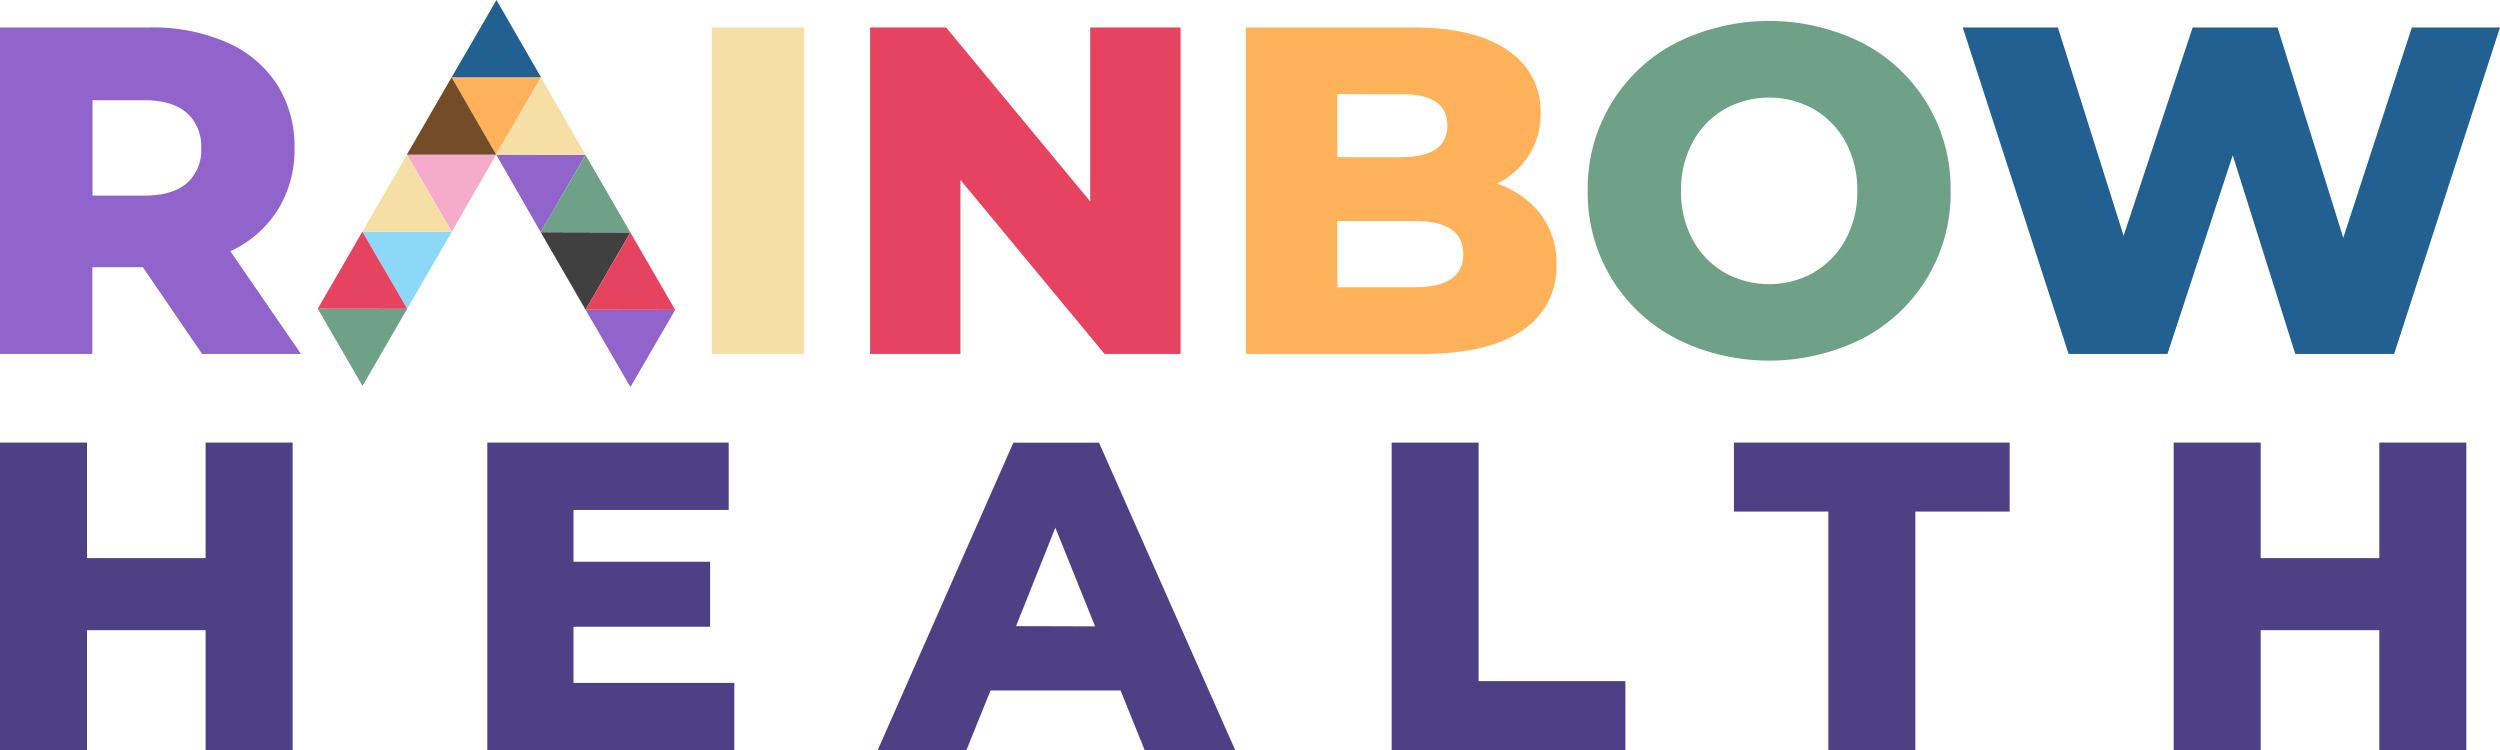 <?xml version="1.0" encoding="UTF-8"?> <svg xmlns="http://www.w3.org/2000/svg" id="Layer_1" data-name="Layer 1" viewBox="0 0 445.35 133.63"><defs><style>.cls-1{fill:#9164cc;}.cls-2{fill:#f6dfa4;}.cls-3{fill:#e54360;}.cls-4{fill:#ffb259;}.cls-5{fill:#6fa088;}.cls-6{fill:#236092;}.cls-7{fill:#404041;}.cls-8{fill:#f5accc;}.cls-9{fill:#754c28;}.cls-10{fill:#8dd7f7;}.cls-11{fill:#4d4084;}</style></defs><path class="cls-1" d="M25.45,47.6h-9V63.05H0V4.89H26.61A33,33,0,0,1,40.32,7.51a20.34,20.34,0,0,1,9,7.48,20.54,20.54,0,0,1,3.15,11.42,20.23,20.23,0,0,1-3,11,19.85,19.85,0,0,1-8.43,7.35L53.62,63.05H36Zm7.81-27.5c-1.72-1.5-4.26-2.25-7.64-2.25H16.48v17h9.14c3.38,0,5.92-.73,7.64-2.2a7.78,7.78,0,0,0,2.58-6.27A7.91,7.91,0,0,0,33.26,20.1Z"></path><path class="cls-2" d="M126.81,4.89h16.45V63.05H126.81Z"></path><path class="cls-3" d="M210.31,4.89V63.05H196.77l-25.68-31v31H155V4.89h13.54l25.67,31v-31Z"></path><path class="cls-4" d="M274.45,38.17a14.28,14.28,0,0,1,2.82,8.93,13.42,13.42,0,0,1-6.15,11.8q-6.15,4.16-17.78,4.15h-31.4V4.89h29.74q11.13,0,16.95,4.11a12.92,12.92,0,0,1,5.82,11.1,13.78,13.78,0,0,1-2,7.43,14.21,14.21,0,0,1-5.77,5.19A16.38,16.38,0,0,1,274.45,38.17Zm-36.23-21.4V28h11.3q8.31,0,8.31-5.65t-8.31-5.57Zm22.44,28.5q0-5.9-8.65-5.9H238.22v11.8H252Q260.65,51.17,260.66,45.27Z"></path><path class="cls-5" d="M298.58,60.31A29.09,29.09,0,0,1,282.84,34,29.09,29.09,0,0,1,298.58,7.63a37.17,37.17,0,0,1,33.15,0A29.12,29.12,0,0,1,347.48,34a29.12,29.12,0,0,1-15.75,26.34,37.17,37.17,0,0,1-33.15,0Zm24.55-11.8a14.9,14.9,0,0,0,5.65-5.86A17.66,17.66,0,0,0,330.86,34a17.66,17.66,0,0,0-2.08-8.68,15,15,0,0,0-5.65-5.86,16.33,16.33,0,0,0-15.95,0,15,15,0,0,0-5.65,5.86A17.77,17.77,0,0,0,299.46,34a17.77,17.77,0,0,0,2.07,8.68,15,15,0,0,0,5.65,5.86,16.33,16.33,0,0,0,15.95,0Z"></path><path class="cls-6" d="M445.35,4.89,426.49,63.05H408.88L397.74,27.66,386.11,63.05H368.5L349.64,4.89h16.95L378.3,42,390.6,4.89h15.12l11.71,37.47L429.65,4.89Z"></path><polygon class="cls-4" points="96.38 13.77 88.39 27.55 80.45 13.77 96.38 13.77"></polygon><polygon class="cls-6" points="96.38 13.77 88.44 0 80.45 13.77 96.38 13.77"></polygon><polygon class="cls-1" points="104.3 27.59 96.32 41.36 88.39 27.55 104.3 27.59"></polygon><polygon class="cls-2" points="104.3 27.59 96.38 13.77 88.39 27.55 104.3 27.59"></polygon><polygon class="cls-7" points="112.29 41.4 104.31 55.17 96.32 41.36 112.29 41.4"></polygon><polygon class="cls-5" points="112.29 41.4 104.3 27.59 96.32 41.36 112.29 41.4"></polygon><polygon class="cls-1" points="120.28 55.2 112.3 68.95 104.31 55.17 120.28 55.2"></polygon><polygon class="cls-3" points="120.28 55.2 112.29 41.4 104.31 55.17 120.28 55.2"></polygon><polygon class="cls-8" points="88.39 27.55 80.48 41.29 72.48 27.55 88.39 27.55"></polygon><polygon class="cls-9" points="88.39 27.55 80.45 13.77 72.48 27.55 88.39 27.55"></polygon><polygon class="cls-10" points="80.48 41.29 72.54 55.01 64.55 41.27 80.48 41.29"></polygon><polygon class="cls-2" points="80.48 41.29 72.48 27.55 64.55 41.27 80.48 41.29"></polygon><polygon class="cls-5" points="72.54 55.01 64.58 68.75 56.6 54.99 72.54 55.01"></polygon><polygon class="cls-3" points="72.54 55.01 64.55 41.27 56.6 54.99 72.54 55.01"></polygon><path class="cls-11" d="M52.13,78.84v54.79H36.63V112.26H15.5v21.37H0V78.84H15.5V99.42H36.63V78.84Z"></path><path class="cls-11" d="M130.81,121.65v12h-44V78.84h43v12H102.16v9.23H126.5v11.58H102.16v10Z"></path><path class="cls-11" d="M199.62,123H176.45l-4.3,10.65H156.34l24.18-54.79h15.26l24.27,54.79H203.92Zm-4.54-11.42L188,94l-7,17.54Z"></path><path class="cls-11" d="M247.91,78.84H263.4v42.5h26.15v12.29H247.91Z"></path><path class="cls-11" d="M325.7,91.13H308.88V78.84H358V91.13H341.2v42.5H325.7Z"></path><path class="cls-11" d="M439.35,78.84v54.79h-15.5V112.26H402.72v21.37h-15.5V78.84h15.5V99.42h21.13V78.84Z"></path></svg> 